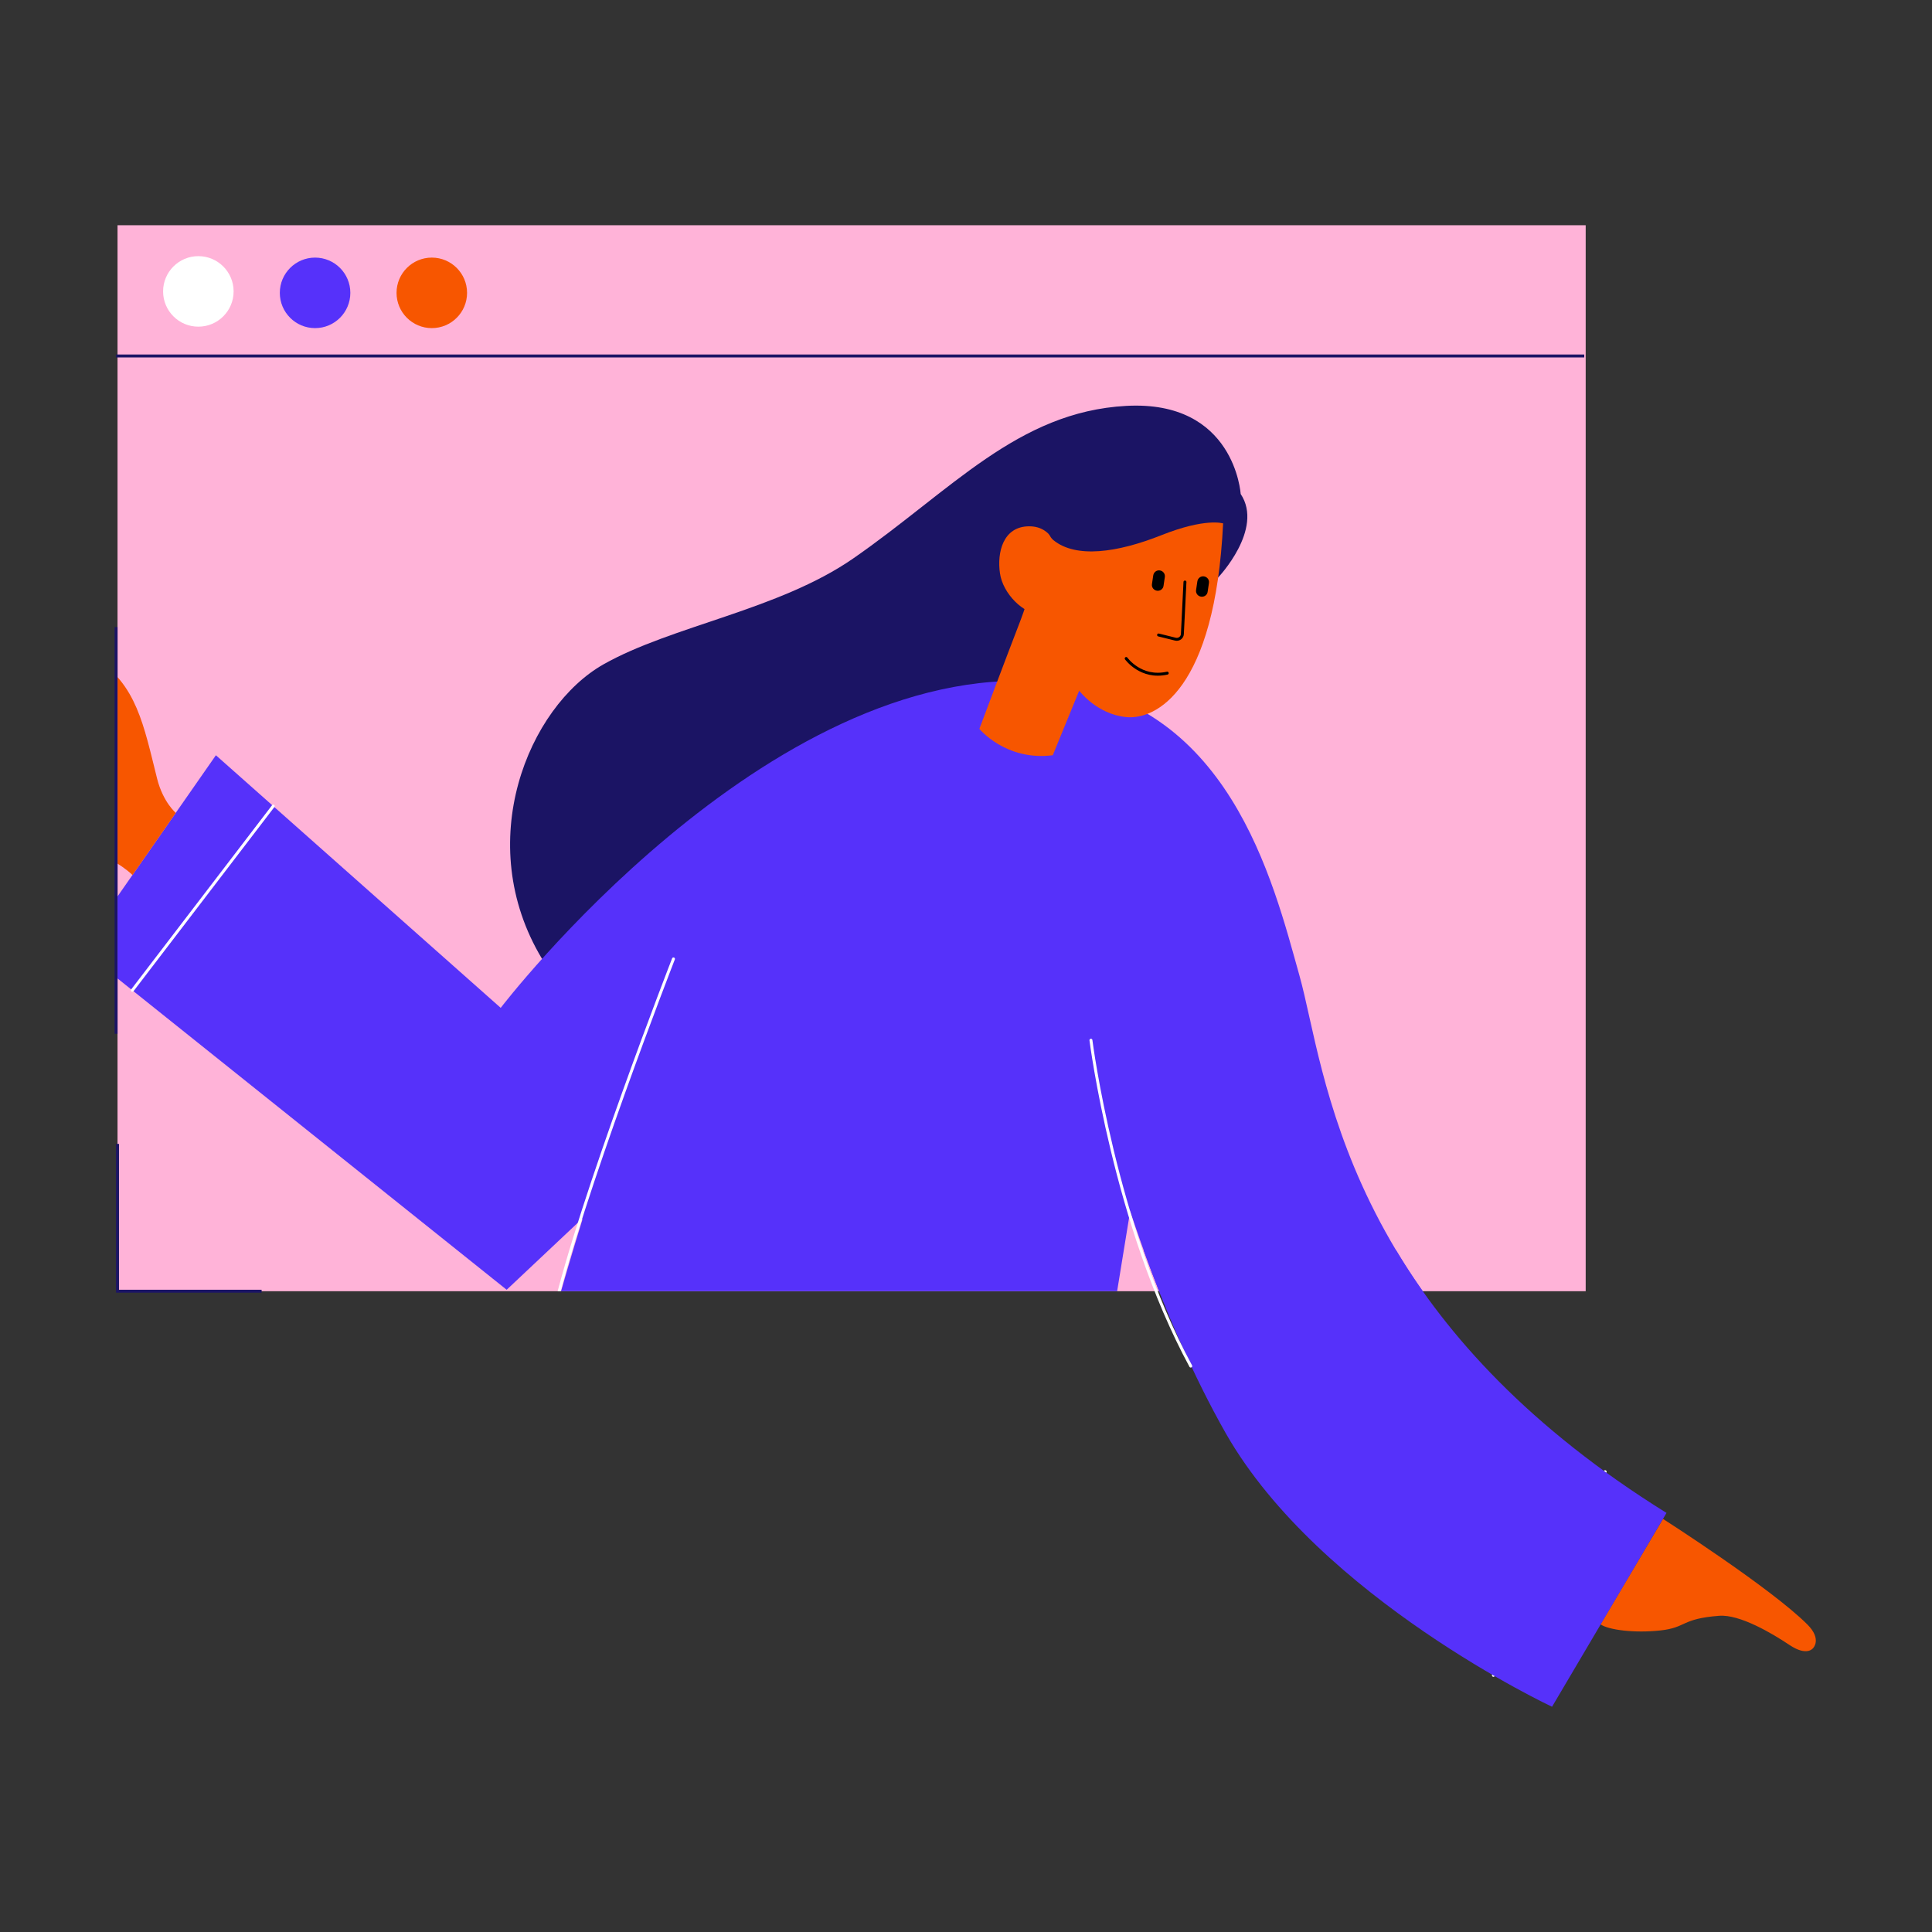 <?xml version="1.0" encoding="utf-8"?>
<!-- Generator: Adobe Illustrator 27.3.1, SVG Export Plug-In . SVG Version: 6.00 Build 0)  -->
<svg version="1.1" id="Ebene_1" xmlns="http://www.w3.org/2000/svg" xmlns:xlink="http://www.w3.org/1999/xlink" x="0px" y="0px"
	 viewBox="0 0 1200 1200" style="enable-background:new 0 0 1200 1200;" xml:space="preserve">
<rect x="0" y="0" width="1200" height="1200" fill="#333333" stroke="none"/>
<style type="text/css">
	.st0{fill:#FFB3D8;}
	.st1{clip-path:url(#SVGID_00000156546411435332601810000014505573925288308900_);}
	.st2{fill:#1B1464;}
	.st3{fill:#5631FA;}
	.st4{fill:none;stroke:#FFFFFF;stroke-width:1.824;stroke-linecap:round;stroke-linejoin:round;stroke-miterlimit:10;}
	.st5{fill:#F75600;}
	.st6{fill:none;stroke:#000000;stroke-width:1.824;stroke-linecap:round;stroke-linejoin:round;stroke-miterlimit:10;}
	.st7{fill:none;stroke:#1B1464;stroke-width:1.824;stroke-miterlimit:10;}
	.st8{fill:#FFFFFF;}
</style>
<g>
	<g>
		<g>
			<rect id="SVGID_1_" x="73" y="139.9" class="st0" width="911.9" height="662.1"/>
		</g>
		<g>
			<defs>
				<rect id="SVGID_00000113338087244897299490000014066606519661466260_" x="73" y="139.9" width="911.9" height="662.1"/>
			</defs>
			<clipPath id="SVGID_00000132068451061274752820000016300828821645312689_">
				<use xlink:href="#SVGID_00000113338087244897299490000014066606519661466260_"  style="overflow:visible;"/>
			</clipPath>
			<g style="clip-path:url(#SVGID_00000132068451061274752820000016300828821645312689_);">
				<path class="st2" d="M756.6,358.7c0,0,28.6-30,14-51.9c0,0-3.6-58.4-71.1-54.7s-108.6,52.5-169.6,94.8
					c-46.2,32-112.7,41.8-155,65.7c-46.7,26.4-81.8,110.6-38.2,183L529,475.8l125.3-62L756.6,358.7z"/>
				<path class="st3" d="M674,653.3c0,0,29.2,135,87.5,237.1S964,1060.1,964,1060.1l71.1-120.4c-202.4-125.8-211.6-275.4-228-333.8
					s-43.8-173.3-158.7-182.4C476.1,409.9,311,626,311,626L134.1,469.1L50.2,589.5l264.5,211.6l46.3-43.6"/>
				<path class="st3" d="M442.3,548.5c-47.4,83.9-98.5,269.9-98.5,269.9l346.5,5.5l11.3-69.4l20.6-168.1L442.3,548.5z"/>
				<line class="st4" x1="82.2" y1="615.1" x2="169.7" y2="500.7"/>
				<line class="st4" x1="927.6" y1="1040.6" x2="997" y2="914.1"/>
				<path class="st5" d="M1032.9,943.4c0,0,66.9,42.8,89.7,65.6c9.1,9.1,3.6,14.6,3.6,14.6s-3.6,5.5-14.6-1.8
					c-10.9-7.3-31-19.2-43.8-18.2c-23.7,1.8-20.1,7.3-36.5,9.1s-32.4-0.4-37.2-3.8"/>
				<path class="st5" d="M109.2,504.9c0,0-7.9-6.6-11.6-21.2c-8.4-33.6-12.8-58.4-38.3-74.8L63,531.1c0,0,11.2,4.7,19.3,12.4"/>
				<path class="st5" d="M608.3,452.7c0,0,16.4,20.1,45.6,16.4l16.4-40.1c0,0,10.9,14.6,29.2,16.4s55.2-16.5,60.2-120.4
					c1.8-38.3-43.8-47.4-71.1-41.9c-27.4,5.5-45.6,78.4-54.7,102.1C624.7,409,608.3,452.7,608.3,452.7z"/>
				<path class="st5" d="M657.5,345.1c0,0-1.8-18.2-18.2-18.2s-20.1,16.4-18.2,29.2c1.8,12.6,14.6,25.5,25.5,25.5
					S657.5,345.1,657.5,345.1z"/>
				<path class="st2" d="M654.3,335.5c14,11.4,39.7,7.8,67.1-3.1c27.4-10.9,38.3-7.3,38.3-7.3l3.6-12.8l-12.8-34.7l-49.2-5.5
					l-38.7,9.5l-9.6,26.2l-2.8,13.5C650.3,321.4,649.2,331.3,654.3,335.5z"/>
				<path class="st6" d="M736,361.5l-1.6,32.3c-0.1,2.2-2.2,3.7-4.3,3.2l-10.5-2.6"/>
				<path class="st6" d="M699.5,409c0,0,9.1,12.8,25.5,9.1"/>
				<path d="M718.6,366.9L718.6,366.9c-2-0.3-3.4-2.1-3.1-4.1l0.8-5.4c0.3-2,2.1-3.4,4.1-3.1l0,0c2,0.3,3.4,2.1,3.1,4.1l-0.8,5.4
					C722.5,365.8,720.6,367.2,718.6,366.9z"/>
				<path d="M746,370.6L746,370.6c-2-0.3-3.4-2.1-3.1-4.1l0.8-5.4c0.3-2,2.1-3.4,4.1-3.1l0,0c2,0.3,3.4,2.1,3.1,4.1l-0.8,5.4
					C749.9,369.5,748,370.9,746,370.6z"/>
				<path class="st6" d="M732.3,895.9c0,0-15.6,1.4-30.6,6.2"/>
				<path class="st6" d="M739.6,908.7c0,0-10.9,16.4-34.7,23.7"/>
				<path class="st6" d="M749.2,920.5c0,0-7.8,15.5-20.6,28.3"/>
				<path class="st4" d="M418.3,595.6c0,0-58,149-74.4,220.1"/>
			</g>
		</g>
	</g>
	<line class="st7" x1="72.1" y1="221.1" x2="984" y2="221.1"/>
	<circle class="st8" cx="123.2" cy="181" r="21.9"/>
	<circle class="st3" cx="195.7" cy="181.9" r="21.9"/>
	<circle class="st5" cx="268.2" cy="181.9" r="21.9"/>
	<line class="st7" x1="72.1" y1="389.5" x2="72.1" y2="642.1"/>
	<polyline class="st7" points="73,710.5 73,802 162.5,802 	"/>
	<line class="st4" x1="927.6" y1="1040.6" x2="997" y2="914.1"/>
	<path class="st5" d="M1032.9,943.4c0,0,66.9,42.8,89.7,65.6c9.1,9.1,3.6,14.6,3.6,14.6s-3.6,5.5-14.6-1.8
		c-10.9-7.3-31-19.2-43.8-18.2c-23.7,1.8-20.1,7.3-36.5,9.1s-32.4-0.4-37.2-3.8"/>
	<g>
		<path class="st3" d="M867.1,776.5H710.3c13.4,37.1,30.5,77.6,51.2,114C819.9,992.6,964,1060.1,964,1060.1l71.1-120.4
			C949.7,886.6,898.7,829.3,867.1,776.5z"/>
	</g>
	<path class="st4" d="M677.6,646.1c0,0,14.6,114.9,62,202.4"/>
</g>
</svg>
